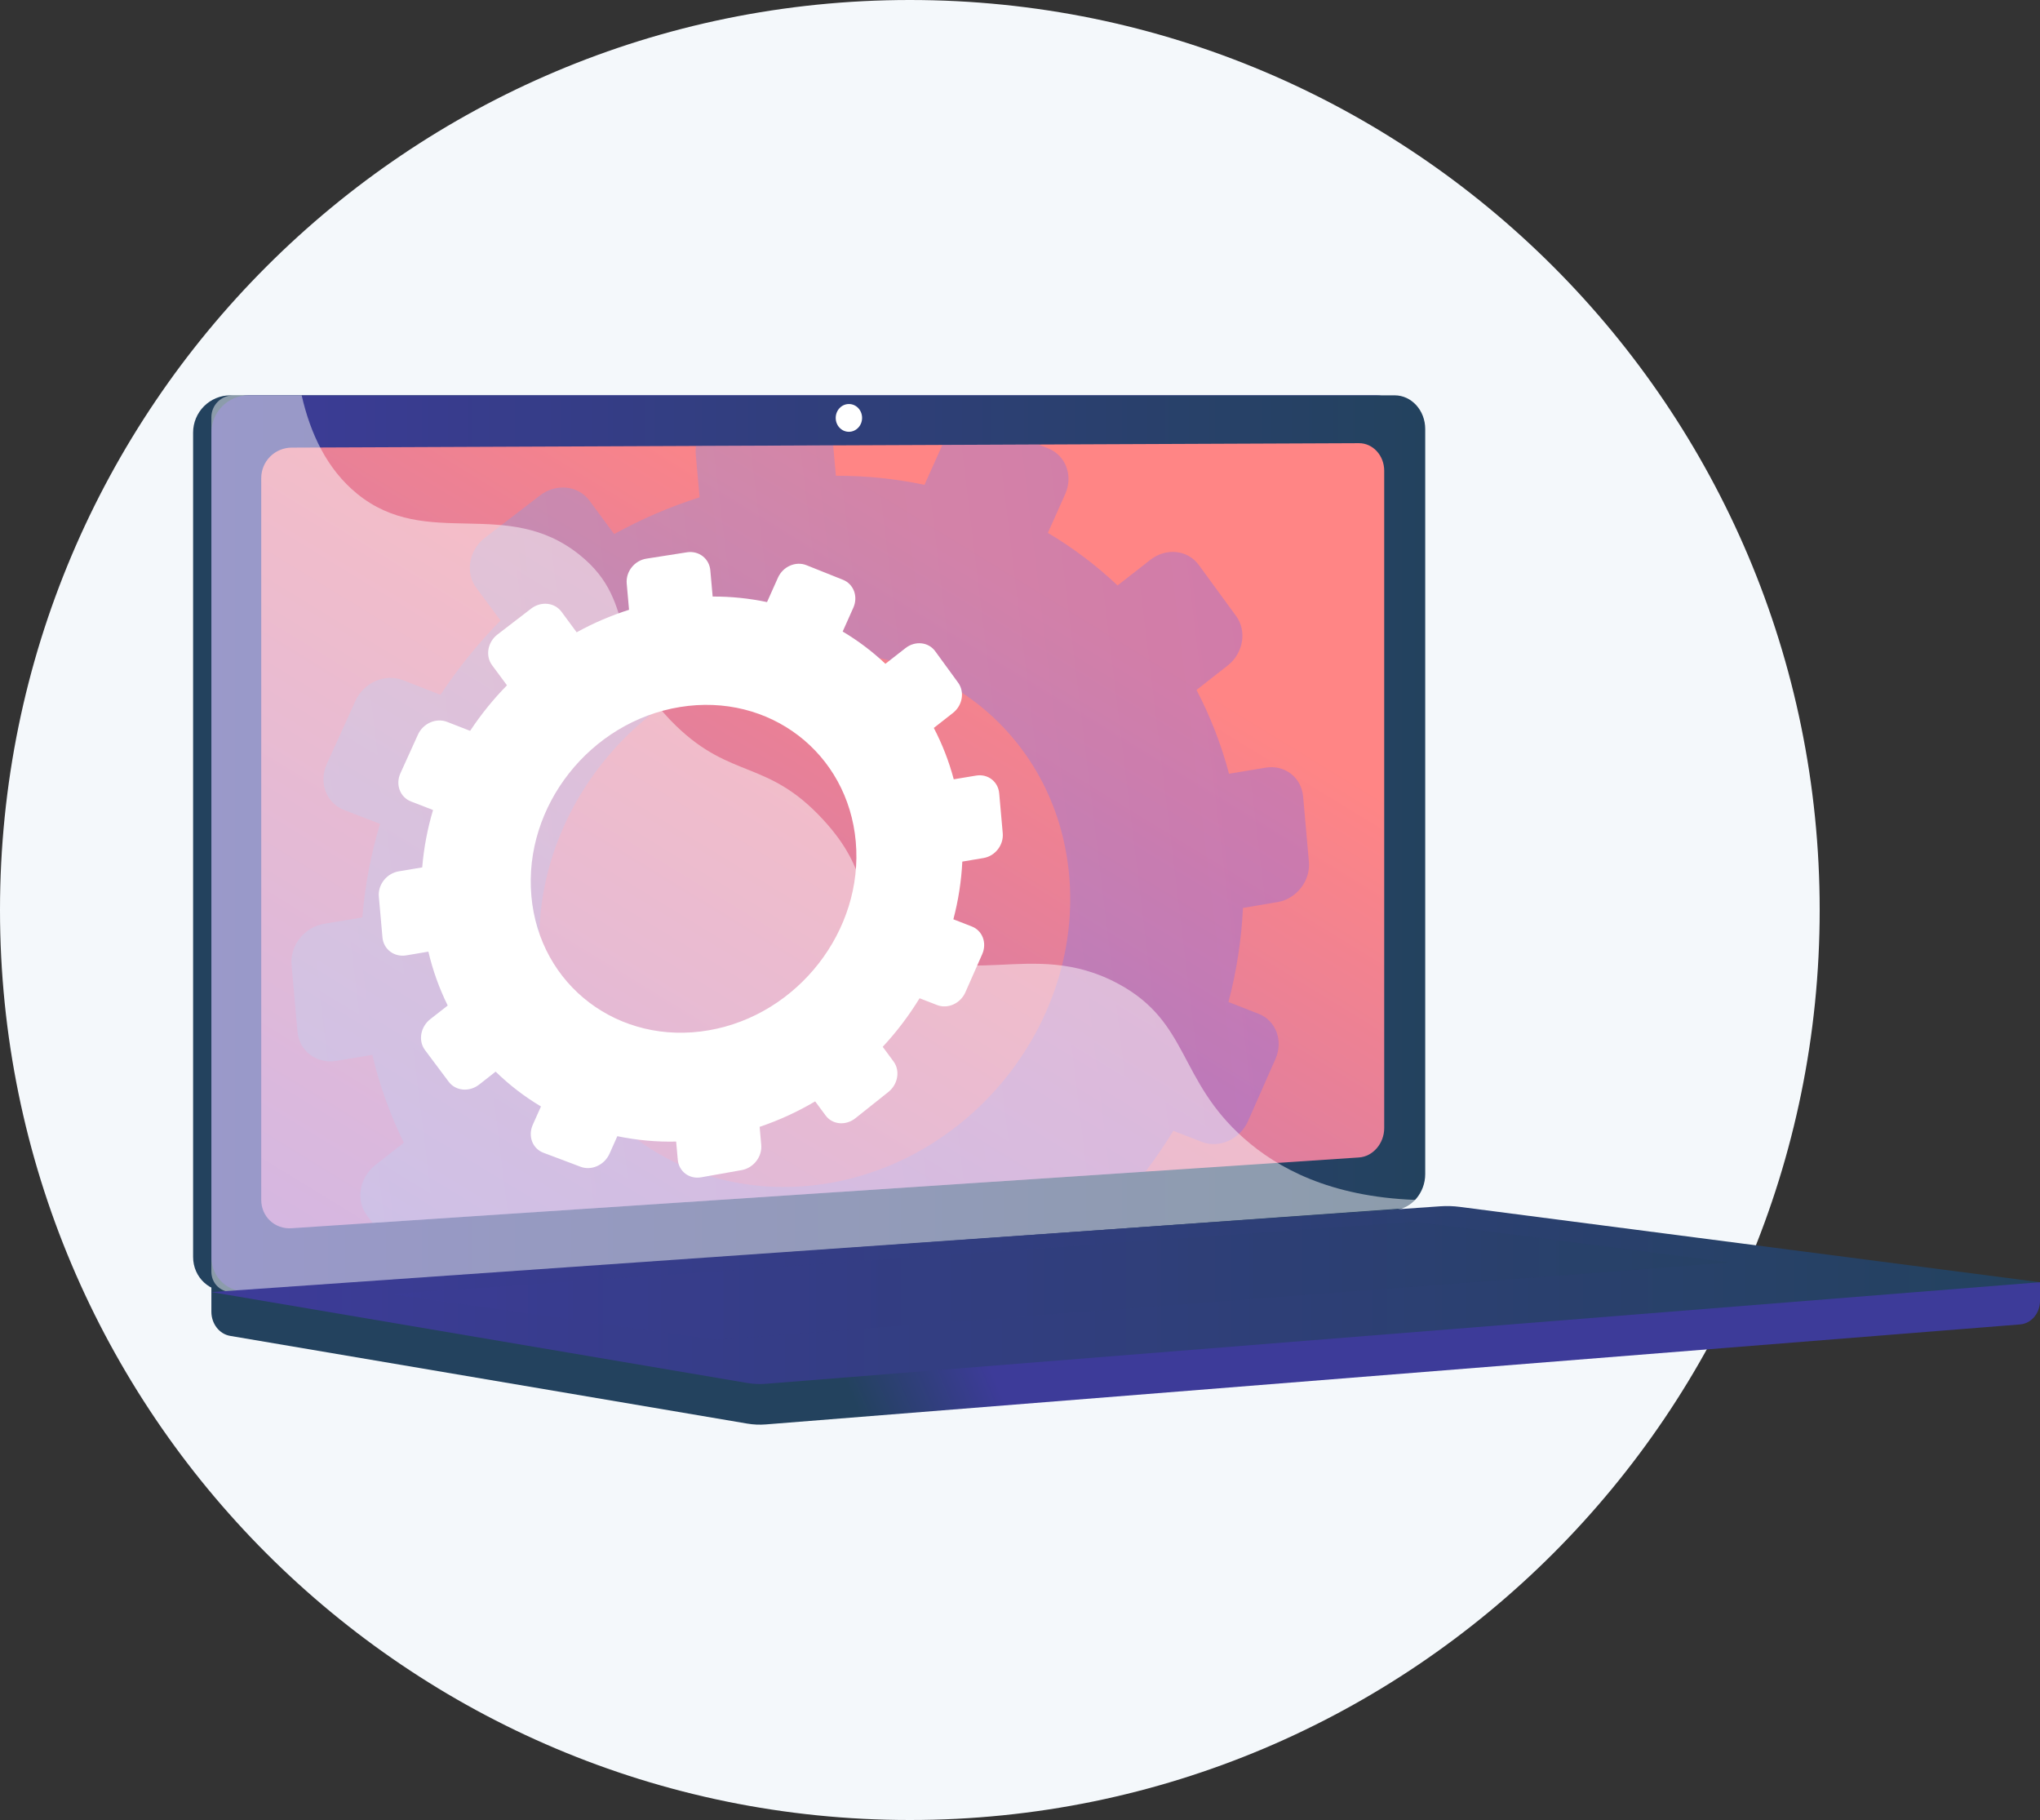 <?xml version="1.0" encoding="UTF-8"?> <svg xmlns="http://www.w3.org/2000/svg" width="250" height="223" viewBox="0 0 250 223" fill="none"><rect x="0" y="0" width="250" height="223" fill="#333333" stroke="none"/> <g clip-path="url(#clip0_1457_422)"> <path d="M111.5 223C173.079 223 223 173.079 223 111.5C223 49.92 173.079 0 111.5 0C49.92 0 0 49.92 0 111.5C0 173.079 49.92 223 111.5 223Z" fill="#F4F8FB"></path> <path d="M250 157.105L25.904 155.26V160.718C25.904 162.2 26.881 163.459 28.205 163.683L91.572 174.43C92.323 174.558 93.087 174.592 93.846 174.531L247.565 162.278C248.937 162.168 250 160.905 250 159.383V157.105Z" fill="url(#paint0_linear_1457_422)"></path> <path d="M168.679 148.258L28.221 158.242C25.708 158.42 23.664 156.523 23.664 154.001V53.004C23.664 51.794 24.144 50.634 24.998 49.778C25.853 48.922 27.012 48.441 28.221 48.44H168.679C170.749 48.44 172.422 50.287 172.422 52.566V143.866C172.422 146.144 170.749 148.111 168.679 148.258Z" fill="url(#paint1_linear_1457_422)"></path> <path d="M170.916 148.258L30.461 158.242C27.947 158.42 25.904 156.523 25.904 154.001V53.004C25.903 51.794 26.383 50.634 27.238 49.778C28.092 48.922 29.252 48.441 30.461 48.44H170.916C172.986 48.44 174.659 50.287 174.659 52.566V143.866C174.66 146.144 172.986 148.111 170.916 148.258Z" fill="url(#paint2_linear_1457_422)"></path> <path d="M169.634 57.684V138.221C169.634 140.095 168.253 141.707 166.543 141.821L140.373 143.555L45.657 149.836L35.72 150.494C33.677 150.629 32.014 149.07 32.014 147.013V58.589C32.012 57.602 32.401 56.655 33.095 55.954C33.79 55.253 34.733 54.854 35.72 54.846L85.296 54.64L102.1 54.57L115.486 54.515L127.259 54.465L166.538 54.301C168.249 54.297 169.634 55.81 169.634 57.684Z" fill="url(#paint3_linear_1457_422)"></path> <g style="mix-blend-mode:multiply" opacity="0.3"> <path d="M156.567 110.531C158.894 110.132 160.612 107.921 160.404 105.58L159.696 97.598C159.489 95.257 157.434 93.67 155.107 94.059L150.616 94.803C149.671 91.245 148.335 87.803 146.633 84.54L150.456 81.542C152.368 80.041 152.834 77.333 151.492 75.489L146.902 69.212C145.553 67.368 142.903 67.086 140.983 68.588L136.957 71.731C134.356 69.277 131.492 67.118 128.417 65.293L130.547 60.524C131.54 58.3 130.612 55.806 128.476 54.949L127.262 54.465L115.489 54.514L113.298 59.401C109.727 58.652 106.086 58.28 102.436 58.294L102.106 54.566L85.301 54.636C85.246 54.985 85.233 55.338 85.266 55.689L85.731 60.936C82.103 62.09 78.598 63.598 75.266 65.438L72.239 61.343C70.858 59.475 68.141 59.188 66.173 60.706L59.441 65.883C57.463 67.401 56.982 70.153 58.369 72.023L61.339 76.031C58.6 78.823 56.135 81.87 53.976 85.131L49.384 83.342C47.188 82.486 44.575 83.623 43.55 85.886L40.052 93.602C39.023 95.869 39.972 98.396 42.179 99.248L46.566 100.946C45.449 104.683 44.723 108.527 44.4 112.414L39.737 113.184C37.313 113.582 35.516 115.851 35.733 118.242L36.455 126.395C36.668 128.784 38.804 130.391 41.228 129.983L45.63 129.247C46.505 132.969 47.802 136.58 49.495 140.009L46.033 142.717C44.042 144.269 43.564 147.036 44.954 148.899L45.66 149.843L140.373 143.562C141.595 141.952 142.735 140.282 143.789 138.558L147.309 139.919C149.437 140.74 151.959 139.597 152.946 137.362L156.305 129.755C157.29 127.525 156.368 125.048 154.246 124.222L150.545 122.778C151.54 119.007 152.137 115.143 152.328 111.247L156.567 110.531ZM101.661 144.951C83.717 148.057 67.802 136.047 66.209 118.111C64.617 100.175 77.971 83.272 95.93 80.365C113.783 77.476 129.453 89.524 131.026 107.266C132.599 125.008 119.497 141.871 101.661 144.954V144.951Z" fill="url(#paint4_linear_1457_422)"></path> </g> <path d="M105.648 51.202C105.648 52.141 104.926 52.904 104.033 52.906C103.141 52.908 102.416 52.153 102.416 51.208C102.416 50.263 103.141 49.504 104.035 49.504C104.929 49.503 105.648 50.263 105.648 51.202Z" fill="white"></path> <g style="mix-blend-mode:soft-light" opacity="0.48"> <path d="M137.075 120.557C126.244 114.697 117.733 122.123 109.519 114.797C104.537 110.355 106.983 107.043 100.853 100.406C94.064 93.054 89.645 95.525 82.822 88.908C74.195 80.546 78.509 74.033 71.079 68.027C62.064 60.739 52.342 67.484 43.761 60.496C40.06 57.482 38.027 53.1 36.969 48.44H28.57C27.862 48.441 27.183 48.724 26.683 49.227C26.183 49.728 25.903 50.408 25.904 51.117V155.811C25.904 157.291 27.099 158.405 28.57 158.3L171.717 148.08C172.419 148.029 173.042 147.617 173.442 147.019C162.963 146.635 156.526 143.101 152.411 139.449C144.36 132.302 145.757 125.256 137.075 120.557Z" fill="white"></path> </g> <path d="M176.514 147.803L25.904 158.316L91.572 169.453C92.323 169.581 93.087 169.614 93.846 169.554L250 157.106L178.91 147.878C178.116 147.774 177.313 147.749 176.514 147.803V147.803Z" fill="url(#paint5_linear_1457_422)"></path> <path style="mix-blend-mode:multiply" opacity="0.3" d="M47.88 158.578L173.268 149.699L212.074 154.696L87.766 164.187L47.88 158.578Z" fill="url(#paint6_linear_1457_422)"></path> <path d="M46.427 109.857L46.87 114.856C47 116.323 48.311 117.308 49.797 117.058L52.497 116.602C53.033 118.886 53.829 121.101 54.867 123.205L52.741 124.866C51.521 125.818 51.228 127.516 52.079 128.657L54.989 132.545C55.842 133.684 57.52 133.834 58.733 132.881L60.741 131.305C62.418 132.941 64.283 134.374 66.295 135.573L65.296 137.803C64.671 139.197 65.252 140.737 66.592 141.243L71.154 142.963C72.491 143.468 74.077 142.748 74.698 141.356L75.654 139.215C78.024 139.708 80.442 139.929 82.862 139.874L83.059 142.09C83.188 143.542 84.475 144.51 85.932 144.251L90.892 143.369C92.344 143.111 93.417 141.727 93.289 140.278L93.092 138.069C95.463 137.27 97.744 136.224 99.897 134.949L101.181 136.682C102.014 137.807 103.65 137.956 104.835 137.009L108.868 133.799C110.049 132.858 110.335 131.187 109.506 130.064L108.177 128.265C109.876 126.437 111.388 124.443 112.692 122.314L114.851 123.15C116.156 123.654 117.703 122.952 118.308 121.582L120.368 116.916C120.972 115.549 120.407 114.03 119.106 113.523L116.835 112.638C117.445 110.327 117.813 107.958 117.931 105.57L120.531 105.132C121.958 104.893 123.012 103.532 122.885 102.096L122.451 97.201C122.323 95.767 121.062 94.792 119.635 95.029L116.881 95.485C116.301 93.304 115.482 91.194 114.439 89.193L116.784 87.355C117.959 86.433 118.242 84.772 117.416 83.643L114.605 79.788C113.778 78.657 112.153 78.486 110.975 79.405L108.506 81.333C106.912 79.827 105.156 78.501 103.27 77.381L104.577 74.455C105.186 73.091 104.618 71.562 103.303 71.039L98.832 69.252C97.517 68.726 95.954 69.411 95.341 70.774L93.998 73.772C91.807 73.312 89.574 73.084 87.335 73.093L87.05 69.884C86.922 68.435 85.639 67.445 84.183 67.672L79.213 68.451C77.754 68.679 76.674 70.043 76.803 71.496L77.088 74.714C74.863 75.421 72.713 76.346 70.669 77.474L68.814 74.962C67.968 73.817 66.302 73.641 65.093 74.57L60.965 77.744C59.752 78.676 59.457 80.363 60.308 81.51L62.129 83.969C60.449 85.68 58.937 87.549 57.614 89.549L54.797 88.452C53.449 87.926 51.85 88.625 51.218 90.012L49.072 94.745C48.442 96.134 49.026 97.685 50.377 98.207L53.069 99.248C52.385 101.54 51.939 103.897 51.741 106.281L48.882 106.759C47.394 107.002 46.294 108.39 46.427 109.857ZM65.12 109.777C64.144 98.778 72.333 88.409 83.349 86.627C94.299 84.855 103.908 92.246 104.873 103.125C105.839 114.003 97.796 124.349 86.86 126.24C75.855 128.143 66.093 120.778 65.117 109.779L65.12 109.777Z" fill="white"></path> </g> <defs> <linearGradient id="paint0_linear_1457_422" x1="120.589" y1="165.616" x2="104.854" y2="172.224" gradientUnits="userSpaceOnUse"> <stop stop-color="#3D3B99"></stop> <stop offset="1" stop-color="#23425E"></stop> </linearGradient> <linearGradient id="paint1_linear_1457_422" x1="95.078" y1="99.674" x2="79.005" y2="106.424" gradientUnits="userSpaceOnUse"> <stop stop-color="#3D3B99"></stop> <stop offset="1" stop-color="#23425E"></stop> </linearGradient> <linearGradient id="paint2_linear_1457_422" x1="25.904" y1="103.347" x2="174.66" y2="103.347" gradientUnits="userSpaceOnUse"> <stop stop-color="#3D3B99"></stop> <stop offset="1" stop-color="#23425E"></stop> </linearGradient> <linearGradient id="paint3_linear_1457_422" x1="119.932" y1="67.172" x2="5.567" y2="254.135" gradientUnits="userSpaceOnUse"> <stop stop-color="#FF8585"></stop> <stop offset="1" stop-color="#6866FF"></stop> </linearGradient> <linearGradient id="paint4_linear_1457_422" x1="33.749" y1="108.519" x2="158.334" y2="93.418" gradientUnits="userSpaceOnUse"> <stop stop-color="#79B6EF"></stop> <stop offset="1" stop-color="#6563FF"></stop> </linearGradient> <linearGradient id="paint5_linear_1457_422" x1="25.904" y1="158.679" x2="250" y2="158.679" gradientUnits="userSpaceOnUse"> <stop stop-color="#3D3B99"></stop> <stop offset="1" stop-color="#23425E"></stop> </linearGradient> <linearGradient id="paint6_linear_1457_422" x1="47.88" y1="156.943" x2="212.074" y2="156.943" gradientUnits="userSpaceOnUse"> <stop stop-color="#3D3B99"></stop> <stop offset="1" stop-color="#23425E"></stop> </linearGradient> <clipPath id="clip0_1457_422"> <rect width="250" height="223" fill="white"></rect> </clipPath> </defs> </svg> 